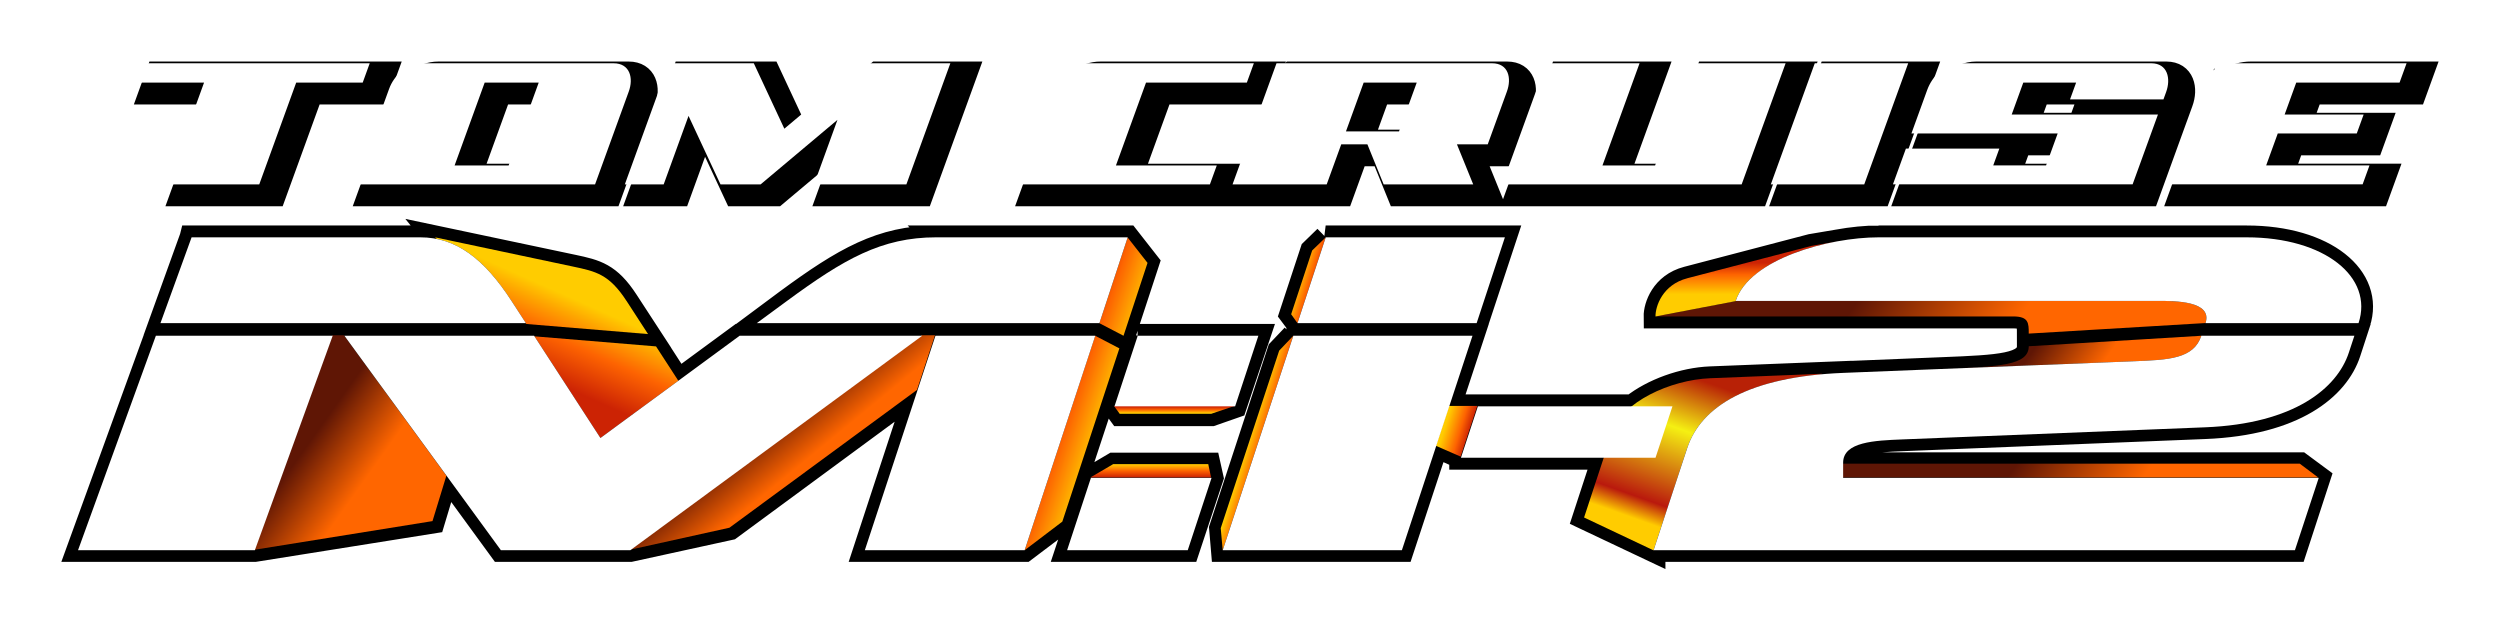<?xml version="1.0" encoding="UTF-8" standalone="no"?>
<svg xmlns:rdf="http://www.w3.org/1999/02/22-rdf-syntax-ns#" xmlns="http://www.w3.org/2000/svg" height="53.424" width="211.799" version="1.1" xmlns:cc="http://creativecommons.org/ns#" xmlns:xlink="http://www.w3.org/1999/xlink" xmlns:dc="http://purl.org/dc/elements/1.1/">
 <defs>
  <style type="text/css"/>
  <style type="text/css"/>
  <style type="text/css"/>
  <style type="text/css"/>
  <style type="text/css"/>
  <style type="text/css"/>
  <linearGradient id="a" y2="124.721" gradientUnits="userSpaceOnUse" x2="152.427" y1="122.757" x1="149.66">
   <stop stop-color="#5f1605" offset="0"/>
   <stop stop-color="#f60" offset="1"/>
  </linearGradient>
  <linearGradient id="b" y2="126.389" gradientUnits="userSpaceOnUse" x2="139.354" y1="126.563" x1="139.928">
   <stop stop-color="#cc2304" offset="0"/>
   <stop stop-color="#fd6301" offset=".369"/>
   <stop stop-color="#fc0" offset="1"/>
  </linearGradient>
  <linearGradient id="c" y2="127.262" gradientUnits="userSpaceOnUse" x2="132.329" y1="127.58" x1="132.329">
   <stop stop-color="#cc2304" offset="0"/>
   <stop stop-color="#fd6301" offset=".49"/>
   <stop stop-color="#fc0" offset="1"/>
  </linearGradient>
  <style type="text/css"/>
  <filter id="r" height="1.237" width="1.013" color-interpolation-filters="sRGB" y="-.119" x="-.006">
   <feGaussianBlur stdDeviation="0.507"/>
  </filter>
  <filter id="q" color-interpolation-filters="sRGB">
   <feGaussianBlur stdDeviation="0.503"/>
  </filter>
  <linearGradient id="p" y2="127.211" xlink:href="#a" gradientUnits="userSpaceOnUse" x2="113.848" y1="126.279" x1="112.535"/>
  <linearGradient id="o" y2="127.276" xlink:href="#a" gradientUnits="userSpaceOnUse" x2="123.959" y1="126.214" x1="123.084"/>
  <linearGradient id="n" y2="126.389" xlink:href="#b" gradientUnits="userSpaceOnUse" x2="139.354" y1="126.563" x1="139.928"/>
  <linearGradient id="m" y2="127.262" xlink:href="#c" gradientUnits="userSpaceOnUse" x2="132.329" y1="127.58" x1="132.329"/>
  <linearGradient id="l" y2="126.041" xlink:href="#c" gradientUnits="userSpaceOnUse" x2="132.892" y1="125.887" x1="132.892"/>
  <linearGradient id="k" y2="128.182" xlink:href="#a" gradientUnits="userSpaceOnUse" x2="155.638" y1="126.648" x1="153.477"/>
  <linearGradient id="j" y2="125.501" xlink:href="#b" gradientUnits="userSpaceOnUse" x2="135.026" gradientTransform="matrix(3.543 0 0 3.543 -371.35 -411.567)" y1="125.636" x1="135.466"/>
  <linearGradient id="i" y2="125.788" xlink:href="#b" gradientUnits="userSpaceOnUse" x2="131.411" gradientTransform="matrix(3.543 0 0 3.543 -371.35 -411.567)" y1="125.351" x1="130.132"/>
  <linearGradient id="h" y2="123.303" xlink:href="#c" gradientUnits="userSpaceOnUse" x2="118.525" gradientTransform="matrix(3.543 0 0 3.543 -371.35 -411.567)" y1="125.152" x1="117.703"/>
  <linearGradient id="g" y2="123.199" xlink:href="#b" gradientUnits="userSpaceOnUse" x2="146.558" gradientTransform="matrix(3.543 0 0 3.543 -371.35 -411.567)" y1="122.445" x1="146.558"/>
  <linearGradient id="f" y2="125.024" xlink:href="#a" gradientUnits="userSpaceOnUse" x2="154.972" gradientTransform="matrix(3.543 0 0 3.543 -371.35 -411.567)" y1="124.132" x1="153.716"/>
  <linearGradient id="e" y2="124.721" xlink:href="#a" gradientUnits="userSpaceOnUse" x2="152.427" gradientTransform="matrix(3.543 0 0 3.543 -371.35 -411.567)" y1="122.757" x1="149.66"/>
  <linearGradient id="d" y2="128.921" gradientUnits="userSpaceOnUse" x2="144.912" gradientTransform="matrix(3.543 0 0 3.543 -371.35 -411.567)" y1="125.482" x1="146.135">
   <stop stop-color="#b82106" offset="0"/>
   <stop stop-color="#f5f012" offset=".349"/>
   <stop stop-color="#b9190d" offset=".859"/>
   <stop stop-color="#fc0" offset="1"/>
  </linearGradient>
 </defs>
 <g fill-rule="evenodd">
  <path d="m16.217 20.103-2.625 7.281h30.969l0.031 0.062 10.312 0.844-1.812-2.781c-1.467-2.261-2.604-2.529-4.531-2.938l-11.688-2.469 0.125 0.156c-0.449-0.09-0.927-0.156-1.406-0.156h-19.375zm63.094 0c-4.64 0-7.823 1.847-12.625 5.375l-2.562 1.906h29.031l2.031 1.062 2.031-6.188-1.688-2.156h-16.219zm33 0-1.156 1.125-1.781 5.406 0.562 0.75h15.156l2.406-7.281h-15.188zm46.844 0c-1.053 0-2.26 0.116-3.5 0.344l-2.219 0.375-10.5 2.75c-2.097 0.547-2.701 2.395-2.688 3.25h30.312c1.313 0 1.312 0.55 1.312 1.438 4.992-0.298 9.977-0.577 14.969-0.875 0.073-0.223 0.088-0.42 0.062-0.594 0.024 0.173 0.011 0.371-0.062 0.594h12.969c1.278-3.88-2.822-7.281-9.469-7.281h-31.188zm-5.438 0.812c-0.597 0.166-1.183 0.345-1.75 0.562 0.567-0.217 1.152-0.397 1.75-0.562zm-4.281 1.812c-0.187 0.123-0.36 0.275-0.531 0.406 0.175-0.135 0.34-0.28 0.531-0.406zm-2.094 2.125c-0.114 0.209-0.208 0.403-0.281 0.625 0.071-0.214 0.172-0.423 0.281-0.625zm35.906 0.625c0.341 0.002 0.695 0.033 1.094 0.062-0.396-0.033-0.753-0.059-1.094-0.062zm2.5 0.312c0.307 0.092 0.578 0.212 0.781 0.375-0.198-0.16-0.485-0.282-0.781-0.375zm-172.53 2.656-6.594 18.156h14.969l15.094-2.406 1.156-3.844-8.656-11.906h-1-14.969zm15.969 0 13.25 18.156h10.969l8.438-1.844 15.875-11.688-4.438 13.531h13.531l3.188-2.406 4.844-14.688-2.062-1.062h-13.531-1.125-15.469l-5.188 3.812-1.875-2.906-10.312-0.844-0.031-0.062h-16.062zm67.188 0-1.969 5.969 0.5 0.688h7.75l1.969-0.688 2-5.969h-10.25zm13.188 0-1.188 1.25-4.938 15.062 0.156 1.844h15.188l2.906-8.812 2.094 0.938v0.062h12.094l-1.656 5.062 5.875 2.781v-0.031h54.344l2-6.125-1.562-1.156h-38.719v-0.125c0-1.77 2.706-1.877 5-1.969l25.656-1.031c7.579-0.303 11.204-3.324 12.188-6.312l0.469-1.438h-12.969l-14.625 0.875c0 1.63-2.486 1.746-7.281 1.938l-8.438 0.344c-0.645 0.026-1.249 0.071-1.844 0.125l0.062-0.062-9.469 0.375c-2.307 0.092-4.89 1.023-6.594 2.375h-13.094-2.438l1.969-5.969h-15.188zm74.156 1.938c-0.84 0.136-1.83 0.174-2.938 0.219 1.106-0.044 2.098-0.084 2.938-0.219zm-37.5 3.625c-0.231 0.143-0.448 0.284-0.656 0.438 0.208-0.153 0.425-0.295 0.656-0.438zm-2.688 2.688c-0.119 0.204-0.248 0.413-0.344 0.625 0.094-0.209 0.227-0.424 0.344-0.625zm-49.188 2.656-1.906 1.125-2.031 6.125h10.219l2.031-6.125-0.25-1.125h-8.062z" filter="url(#q)" stroke="#000" stroke-width="2"/>
  <path d="m155.03 6.214h7.915l-3.724 10.26h-7.915l3.724-10.26zm-97.085 0h7.2l2.588 5.544 6.602-5.544h7.464l-3.724 10.26h-7.824l1.984-5.467-6.51 5.467h-3.4l-2.707-5.801-2.105 5.801h-3.292l3.724-10.26zm-44.583 0h19.244l-0.594 1.637h-5.635l-3.13 8.624h-7.806l3.13-8.624h-5.804l0.594-1.637zm151.193 2.264c0.414-1.14 1.456-2.264 2.851-2.264h16.132c1.395 0 1.678 1.31 1.255 2.45l-0.223 0.614h-7.915l0.518-1.428h-4.476l-0.983 2.707h12.39l-2.147 5.916h-20.306l1.1-3.032h7.915l-0.518 1.428h4.476l0.983-2.707h-12.391l1.337-3.685zm-55.125-2.264h18.261c1.395 0 1.676 1.266 1.253 2.407l-1.62 4.463h-2.608l1.377 3.391h-7.586l-1.377-3.391h-2.217l-1.231 3.391h-7.977l3.724-10.26zm11.879 1.637h-4.495l-1.5 4.133h4.495l1.5-4.133zm-87.063 0.534c0.414-1.14 1.492-2.171 2.887-2.171h16.132c1.395 0 1.704 1.268 1.281 2.408l-2.85 7.852h-20.386l2.936-8.09zm12.676-0.534h-4.578l-2.548 7.019h4.578l2.548-7.019zm85.349-1.637h7.915l-3.142 8.656h4.459l3.142-8.656h7.915l-3.724 10.26h-20.289l3.724-10.26zm-41.875 2.07c0.414-1.14 1.459-2.07 2.854-2.07h14.261l-0.594 1.637h-8.541c-2.046 5.638 1.301-3.585-2.548 7.019h8.542l-0.582 1.604h-16.363l2.972-8.19zm97.416-0.175c0.414-1.14 1.493-1.896 2.888-1.896h14.469l-0.594 1.637h-8.754l-0.983 2.707h6.693l-0.583 1.604h-6.693l-0.983 2.707h8.754l-0.582 1.604h-16.669l3.036-8.365z" filter="url(#r)" stroke="#000" stroke-width="2"/>
  <path d="m55.58 29.348-0.678-1.046-10.302-0.853-0.078-0.074h-30.937l-0.388 1.069h31.088 1.017l0.152 0.066 10.127 0.838zm131.16-1.973h13.071c-0.089 0.296-0.219 0.705-0.347 1.069h-12.693l-0.281 0.018c0-0.007 0-0.011 0.01-0.018l-14.625 0.889v-0-1.07l14.51-0.866 0.234-0.014 0.124-0.007zm-76.818 0h15.182l-0.35 1.069h-15.182l-1.206 1.27 1.023-3.09 0.534 0.752zm-15.089 2.138 0.352-1.069-2.045-1.065v-0.004h-29.079l-1.455 1.069h30.174 0.01l0.014 0.011 2.03 1.058z"/>
  <path d="m155.03 6.214h7.915l-3.724 10.26h-7.915l3.724-10.26zm-97.085 0h7.2l2.588 5.544 6.602-5.544h7.464l-3.724 10.26h-7.824l1.984-5.467-6.51 5.467h-3.4l-2.707-5.801-2.105 5.801h-3.292l3.724-10.26zm-44.583 0h19.244l-0.594 1.637h-5.635l-3.13 8.624h-7.806l3.13-8.624h-5.804l0.594-1.637zm151.193 2.264c0.414-1.14 1.456-2.264 2.851-2.264h16.132c1.395 0 1.678 1.31 1.255 2.45l-0.223 0.614h-7.915l0.518-1.428h-4.476l-0.983 2.707h12.39l-2.147 5.916h-20.306l1.1-3.032h7.915l-0.518 1.428h4.476l0.983-2.707h-12.391l1.337-3.685zm-55.125-2.264h18.261c1.395 0 1.676 1.266 1.253 2.407l-1.62 4.463h-2.608l1.377 3.391h-7.586l-1.377-3.391h-2.217l-1.231 3.391h-7.977l3.724-10.26zm11.879 1.637h-4.495l-1.5 4.133h4.495l1.5-4.133zm-87.063 0.534c0.414-1.14 1.492-2.171 2.887-2.171h16.132c1.395 0 1.704 1.268 1.281 2.408l-2.85 7.852h-20.386l2.936-8.09zm12.676-0.534h-4.578l-2.548 7.019h4.578l2.548-7.019zm85.349-1.637h7.915l-3.142 8.656h4.459l3.142-8.656h7.915l-3.724 10.26h-20.289l3.724-10.26zm-41.875 2.07c0.414-1.14 1.459-2.07 2.854-2.07h14.261l-0.594 1.637h-8.541c-2.046 5.638 1.301-3.585-2.548 7.019h8.542l-0.582 1.604h-16.363l2.972-8.19zm97.416-0.175c0.414-1.14 1.493-1.896 2.888-1.896h14.469l-0.594 1.637h-8.754l-0.983 2.707h6.693l-0.583 1.604h-6.693l-0.983 2.707h8.754l-0.582 1.604h-16.669l3.036-8.365z"/>
 </g>
 <g fill-rule="evenodd">
  <path d="m153.747 5.36h7.915l-3.724 10.26h-7.915l3.724-10.26zm-97.085 0h7.2l2.587 5.544 6.602-5.544h7.463l-3.724 10.26h-7.824l1.984-5.467-6.51 5.467h-3.4l-2.707-5.801-2.105 5.801h-3.292l3.724-10.26zm-44.583 0h19.244l-0.594 1.637h-5.635l-3.13 8.624h-7.806l3.13-8.624h-5.803l0.594-1.637zm151.192 2.264c0.414-1.14 1.456-2.264 2.851-2.264h16.132c1.395 0 1.678 1.31 1.255 2.45l-0.223 0.614h-7.915l0.518-1.428h-4.476l-0.983 2.707h12.391l-2.147 5.916h-20.306l1.101-3.032h7.915l-0.518 1.428h4.476l0.983-2.707h-12.391l1.337-3.685zm-55.125-2.264h18.261c1.395 0 1.676 1.266 1.253 2.407l-1.62 4.463h-2.608l1.377 3.391h-7.586l-1.377-3.391h-2.217l-1.231 3.391h-7.977l3.724-10.26zm11.879 1.637h-4.495l-1.5 4.133h4.495l1.5-4.133zm-87.061 0.534c0.413-1.14 1.491-2.171 2.887-2.171h16.132c1.395 0 1.704 1.268 1.281 2.408l-2.85 7.852h-20.386l2.936-8.09zm12.676-0.534h-4.578l-2.548 7.019h4.578l2.548-7.019zm85.348-1.637h7.915l-3.142 8.656h4.459l3.142-8.656h7.915l-3.724 10.26h-20.289l3.724-10.26zm-41.876 2.07c0.414-1.14 1.459-2.07 2.854-2.07h14.261l-0.594 1.637h-8.542c-2.046 5.638 1.301-3.585-2.548 7.019h8.542l-0.582 1.604h-16.363l2.973-8.19zm97.416-0.175c0.413-1.14 1.493-1.896 2.888-1.896h14.469l-0.594 1.637h-8.754l-0.983 2.707h6.693l-0.582 1.604h-6.693l-0.983 2.707h8.754l-0.582 1.604h-16.669l3.036-8.365z" fill="#fff"/>
  <polygon transform="matrix(3.543 0 0 3.543 -371.35 -411.567)" points="113.036 124.181 115.486 127.538 115.154 128.624 110.897 129.309 112.758 124.181" fill="url(#p)"/>
  <polygon transform="matrix(3.543 0 0 3.543 -371.35 -411.567)" points="127.169 124.181 126.739 125.487 122.255 128.782 119.874 129.309 126.853 124.181" fill="url(#o)"/>
  <polygon transform="matrix(3.543 0 0 3.543 -371.35 -411.567)" points="139.739 127.082 139.144 126.822 139.457 125.87 140.138 125.87" fill="url(#n)"/>
  <polygon transform="matrix(3.543 0 0 3.543 -371.35 -411.567)" points="133.704 127.262 133.771 127.58 130.886 127.58 131.43 127.262" fill="url(#m)"/>
  <polygon transform="matrix(3.543 0 0 3.543 -371.35 -411.567)" points="133.776 126.058 134.334 125.87 131.449 125.87 131.586 126.058" fill="url(#l)"/>
  <polygon transform="matrix(3.543 0 0 3.543 -371.35 -411.567)" points="159.803 127.25 160.243 127.58 148.872 127.58 148.872 127.25" fill="url(#k)"/>
  <path d="m142.94 37.959-2.85 8.655v0.014l-5.888-2.786 2.384-7.24c0.828-2.516 4.891-4.422 8.306-4.558l9.481-0.379-0.092 0.051c-6.738 0.614-10.269 3.002-11.337 6.244z" fill="url(#d)"/>
  <path d="m147.125 25.493h35.691 0.069 0.072 0.074c1.53 0.004 4.399 0.088 3.818 1.875-4.992 0.298-9.984 0.596-14.975 0.894 0-0.887 0-1.453-1.313-1.453h-30.308l6.872-1.316z" fill="url(#e)"/>
  <path d="m171.875 29.334 14.621-0.889c-0.645 1.958-2.764 2.044-5.713 2.162l-2.422 0.097-9.104 0.364-4.677 0.187c4.795-0.192 7.295-0.292 7.295-1.922z" fill="url(#f)"/>
  <path d="m142.944 23.573 10.503-2.737 2.217-0.39c-3.727 0.679-7.737 2.377-8.616 5.048h0.021l-0.028 0.018-6.787 1.3c-0.014-0.855 0.592-2.69 2.689-3.237z" fill="url(#g)"/>
  <path d="m55.58 29.348 1.888 2.91-6.602 4.85-5.588-8.614 10.302 0.853zm-2.501-3.855 1.822 2.809-10.302-0.853-0.078-0.074h0.028l-1.221-1.882c-1.949-3.004-3.938-4.762-6.325-5.247l-0.146-0.139 11.699 2.479c1.927 0.408 3.054 0.647 4.52 2.907z" fill="url(#h)"/>
  <path d="m94.833 29.515-4.832 14.675-3.194 2.425 5.976-18.169 2.051 1.069zm2.385-7.244-2.034 6.175-2.045-1.065 2.392-7.264 1.686 2.154z" fill="url(#i)"/>
  <path d="m109.569 28.445-5.982 18.169-0.167-1.868 4.952-15.04 1.197-1.262zm2.745-8.337-2.393 7.268-0.534-0.752 1.78-5.405 1.147-1.11z" fill="url(#j)"/>
  <path d="m159.144 20.107h31.186c6.647 0 10.763 3.387 9.485 7.268h-12.965c0.62-1.882-2.575-1.882-4.032-1.882h-35.771c1.17-3.553 7.883-5.386 12.097-5.386zm-66.722 20.38h10.221l-2.017 6.125h-10.221l2.017-6.125zm3.966-12.044h10.221l-1.97 5.984h-10.221l1.97-5.984zm-17.075-8.337h16.223l-2.393 7.268h-29.026l2.561-1.882c4.802-3.528 7.995-5.386 12.635-5.386zm-0.062 8.337h13.54l-5.983 18.169h-13.54l5.983-18.169zm-50.076 0h16.072l5.621 8.665 11.794-8.665h15.47l-24.73 18.169h-10.968l-13.259-18.169zm-12.944-8.337h19.371c3.035 0 5.411 1.811 7.73 5.386l1.221 1.882h-30.96l2.638-7.268zm-3.026 8.337h14.981l-6.594 18.169h-14.982l6.595-18.169zm96.367 0h15.178l-5.983 18.169h-15.178l5.982-18.169zm2.745-8.337h15.177l-2.393 7.268h-15.178l2.393-7.268zm12.886 14.321h16.485l-1.433 4.35h-16.485l1.433-4.35zm17.74 3.53c1.162-3.53 5.244-6.047 13.207-6.366l24.628-0.985c2.953-0.118 5.075-0.203 5.72-2.163h12.965l-0.472 1.434c-0.984 2.988-4.589 6.021-12.169 6.324l-25.677 1.027c-2.294 0.092-4.996 0.2-4.996 1.97v1.288h40.293l-2.017 6.125h-54.333l2.85-8.655z" fill="#fff"/>
 </g>
</svg>
